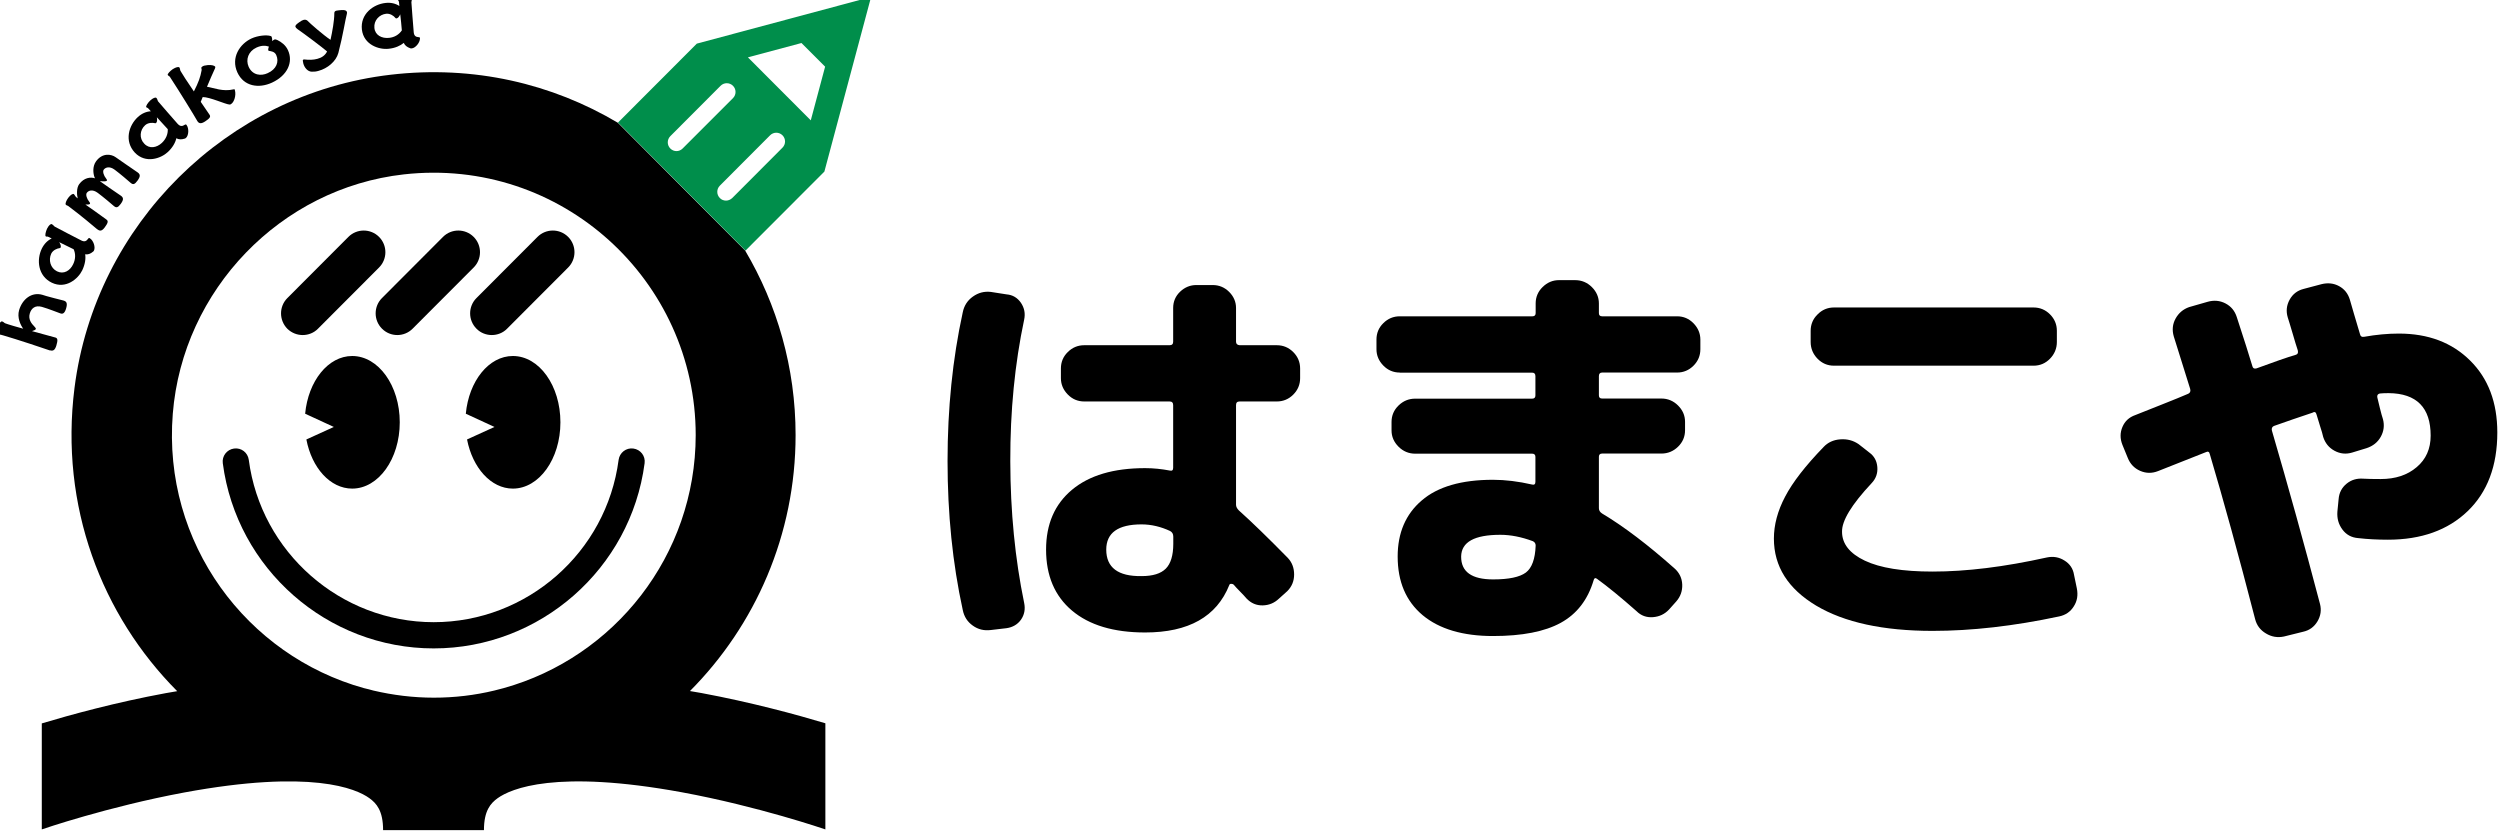 <?xml version="1.0" encoding="utf-8"?>
<!-- Generator: Adobe Illustrator 24.1.0, SVG Export Plug-In . SVG Version: 6.00 Build 0)  -->
<svg version="1.1" id="レイヤー_1" xmlns="http://www.w3.org/2000/svg" xmlns:xlink="http://www.w3.org/1999/xlink" x="0px"
	 y="0px" viewBox="0 0 204 68" style="enable-background:new 0 0 204 68;" xml:space="preserve">
<style type="text/css">
	.st0{fill:#008E4B;}
</style>
<g>
	<path d="M80.85,51.41c-0.55,0.07-1.04-0.05-1.47-0.36c-0.44-0.31-0.71-0.73-0.82-1.28c-0.83-3.8-1.24-7.85-1.24-12.14
		s0.41-8.34,1.24-12.14c0.11-0.55,0.39-0.98,0.83-1.29c0.45-0.32,0.93-0.44,1.46-0.38l1.28,0.2c0.5,0.04,0.89,0.27,1.18,0.69
		c0.28,0.42,0.37,0.87,0.26,1.38c-0.76,3.58-1.14,7.44-1.13,11.55c0.01,4.12,0.39,7.97,1.13,11.55c0.11,0.52,0.02,0.98-0.26,1.38
		c-0.28,0.39-0.68,0.62-1.18,0.69L80.85,51.41z M93.44,51.61c-2.57,0-4.56-0.6-5.97-1.79c-1.41-1.19-2.11-2.85-2.11-4.97
		c0-2.08,0.7-3.7,2.11-4.88c1.41-1.18,3.4-1.77,5.97-1.77c0.68,0,1.35,0.07,2.03,0.2c0.17,0.04,0.26-0.03,0.26-0.23v-5.11
		c0-0.2-0.1-0.3-0.29-0.3h-6.97c-0.52,0-0.97-0.19-1.34-0.57c-0.37-0.38-0.56-0.82-0.56-1.33v-0.79c0-0.52,0.18-0.97,0.56-1.34
		c0.37-0.37,0.82-0.56,1.34-0.56h6.97c0.2,0,0.29-0.1,0.29-0.29v-2.75c0-0.52,0.19-0.97,0.57-1.33c0.38-0.36,0.82-0.54,1.32-0.54
		h1.34c0.52,0,0.97,0.19,1.34,0.56c0.37,0.37,0.56,0.81,0.56,1.31v2.75c0,0.18,0.1,0.27,0.29,0.29h3.04c0.52,0,0.97,0.19,1.34,0.56
		c0.37,0.37,0.56,0.82,0.56,1.34v0.79c0,0.52-0.19,0.97-0.56,1.34c-0.37,0.37-0.82,0.56-1.34,0.56h-3.04c-0.2,0-0.29,0.1-0.29,0.3
		v8.13c0,0.15,0.08,0.31,0.23,0.46c1.05,0.94,2.38,2.23,3.99,3.87c0.35,0.37,0.52,0.82,0.52,1.36c0,0.54-0.19,0.99-0.56,1.36
		l-0.69,0.62c-0.37,0.35-0.81,0.53-1.32,0.54c-0.51,0.01-0.95-0.18-1.32-0.57c-0.11-0.13-0.28-0.32-0.52-0.56
		c-0.24-0.24-0.41-0.43-0.52-0.56c-0.04-0.04-0.11-0.07-0.2-0.07c-0.09,0-0.14,0.03-0.16,0.1C99.28,50.32,96.99,51.61,93.44,51.61z
		 M93.15,42.79c-1.92,0-2.88,0.69-2.88,2.06c0,1.46,0.96,2.19,2.88,2.16c0.92,0,1.57-0.2,1.98-0.61c0.4-0.4,0.61-1.08,0.61-2.02
		v-0.59c0-0.22-0.09-0.37-0.26-0.46C94.73,42.98,93.95,42.79,93.15,42.79z"/>
	<path d="M114.22,30.4c-0.52,0-0.97-0.19-1.34-0.57c-0.37-0.38-0.56-0.82-0.56-1.33v-0.79c0-0.52,0.18-0.97,0.56-1.34
		c0.37-0.37,0.82-0.56,1.34-0.56h10.83c0.17,0,0.26-0.09,0.26-0.26v-0.79c0-0.52,0.19-0.97,0.57-1.34c0.38-0.37,0.82-0.56,1.32-0.56
		h1.34c0.52,0,0.98,0.19,1.36,0.57c0.38,0.38,0.57,0.83,0.57,1.33v0.79c0,0.18,0.09,0.26,0.26,0.26h6.12c0.52,0,0.97,0.19,1.34,0.57
		c0.37,0.38,0.56,0.83,0.56,1.33v0.79c0,0.52-0.19,0.97-0.56,1.34c-0.37,0.37-0.82,0.56-1.34,0.56h-6.12c-0.17,0-0.26,0.1-0.26,0.29
		v1.57c0,0.18,0.09,0.26,0.26,0.26h4.84c0.52,0,0.98,0.19,1.36,0.57c0.38,0.38,0.57,0.82,0.57,1.33v0.69c0,0.52-0.19,0.97-0.57,1.34
		c-0.38,0.37-0.83,0.56-1.36,0.56h-4.84c-0.17,0-0.26,0.09-0.26,0.26v4.2c0,0.18,0.09,0.32,0.26,0.43c1.79,1.07,3.76,2.57,5.92,4.49
		c0.39,0.35,0.6,0.79,0.62,1.31c0.02,0.52-0.14,0.98-0.49,1.38l-0.59,0.66c-0.35,0.37-0.78,0.58-1.31,0.62
		c-0.52,0.04-0.97-0.12-1.34-0.49c-1.29-1.14-2.37-2.02-3.24-2.65c-0.13-0.09-0.22-0.04-0.26,0.13c-0.48,1.6-1.37,2.75-2.68,3.47
		c-1.31,0.72-3.15,1.08-5.53,1.08c-2.46,0-4.38-0.57-5.74-1.7c-1.36-1.14-2.04-2.73-2.04-4.79c0-1.92,0.65-3.45,1.96-4.57
		c1.31-1.13,3.25-1.69,5.82-1.69c1,0,2.07,0.13,3.2,0.39c0.17,0.04,0.26-0.03,0.26-0.23v-2.03c0-0.17-0.09-0.26-0.26-0.26h-9.55
		c-0.52,0-0.98-0.19-1.36-0.57c-0.38-0.38-0.57-0.82-0.57-1.33v-0.69c0-0.52,0.19-0.97,0.57-1.34c0.38-0.37,0.83-0.56,1.36-0.56
		h9.55c0.17,0,0.26-0.09,0.26-0.26V30.7c0-0.2-0.09-0.29-0.26-0.29H114.22z M121.84,47.28c1.29,0,2.17-0.19,2.67-0.56
		c0.49-0.37,0.76-1.1,0.8-2.2c0-0.17-0.08-0.29-0.23-0.36c-0.94-0.35-1.82-0.52-2.65-0.52c-2.12,0-3.18,0.59-3.2,1.77
		C119.22,46.66,120.09,47.28,121.84,47.28z"/>
	<path d="M157.7,51.48c-4.03,0-7.2-0.69-9.5-2.06c-2.3-1.38-3.45-3.2-3.45-5.47c0-1.11,0.3-2.26,0.92-3.43
		c0.61-1.17,1.66-2.52,3.14-4.05c0.35-0.37,0.8-0.58,1.36-0.62c0.56-0.04,1.05,0.09,1.49,0.39l0.88,0.69
		c0.39,0.28,0.61,0.68,0.65,1.18c0.04,0.5-0.11,0.94-0.46,1.31c-1.64,1.75-2.44,3.07-2.42,3.97c0,0.98,0.62,1.77,1.86,2.36
		s3.08,0.89,5.53,0.89c2.75,0,5.85-0.38,9.32-1.15c0.52-0.11,1-0.03,1.44,0.25c0.44,0.27,0.7,0.66,0.78,1.16l0.23,1.11
		c0.11,0.55,0.03,1.04-0.25,1.47c-0.27,0.44-0.67,0.71-1.19,0.82C164.32,51.09,160.88,51.48,157.7,51.48z M149.65,25.09h16.29
		c0.52,0,0.97,0.19,1.34,0.56c0.37,0.37,0.56,0.82,0.56,1.34v0.92c0,0.52-0.19,0.98-0.56,1.36c-0.37,0.38-0.82,0.57-1.34,0.57
		h-16.29c-0.52,0-0.97-0.19-1.34-0.57c-0.37-0.38-0.56-0.84-0.56-1.36V27c0-0.52,0.18-0.97,0.56-1.34
		C148.68,25.28,149.13,25.09,149.65,25.09z"/>
	<path d="M173.62,37.35l-0.43-1.05c-0.2-0.5-0.2-0.99,0-1.46c0.2-0.47,0.54-0.79,1.05-0.97c0.5-0.2,1.23-0.49,2.19-0.87
		c0.96-0.38,1.67-0.67,2.13-0.87c0.15-0.07,0.21-0.2,0.16-0.39c-0.5-1.62-0.95-3.05-1.34-4.29c-0.15-0.52-0.1-1.01,0.15-1.46
		c0.25-0.45,0.62-0.76,1.1-0.93l1.5-0.43c0.52-0.15,1.01-0.11,1.47,0.13c0.46,0.24,0.76,0.61,0.92,1.11
		c0.59,1.79,1.01,3.14,1.28,4.03c0.04,0.15,0.15,0.21,0.33,0.16c1.42-0.52,2.49-0.9,3.21-1.11c0.15-0.04,0.21-0.16,0.16-0.36
		c-0.11-0.33-0.26-0.81-0.44-1.44c-0.19-0.63-0.31-1.05-0.38-1.25c-0.15-0.5-0.1-0.98,0.15-1.44c0.25-0.46,0.63-0.75,1.13-0.88
		l1.47-0.39c0.52-0.13,1-0.08,1.44,0.16c0.44,0.24,0.73,0.61,0.88,1.11c0.17,0.61,0.45,1.54,0.82,2.79c0.04,0.2,0.16,0.27,0.36,0.23
		c0.96-0.17,1.9-0.26,2.81-0.26c2.4,0,4.34,0.73,5.82,2.2c1.48,1.46,2.22,3.42,2.22,5.87c0,2.73-0.81,4.87-2.42,6.42
		c-1.61,1.55-3.78,2.33-6.51,2.33c-0.83,0-1.64-0.04-2.42-0.13c-0.55-0.04-0.98-0.28-1.29-0.7c-0.32-0.43-0.45-0.91-0.41-1.46
		l0.1-1.02c0.04-0.52,0.26-0.94,0.65-1.26c0.39-0.32,0.85-0.45,1.37-0.41c0.33,0.02,0.8,0.03,1.41,0.03c1.2,0,2.18-0.32,2.94-0.97
		c0.76-0.64,1.14-1.5,1.14-2.57c0-2.29-1.14-3.45-3.43-3.47c-0.28,0-0.52,0.01-0.72,0.03c-0.17,0.04-0.24,0.15-0.2,0.33
		c0.04,0.18,0.11,0.46,0.21,0.87c0.1,0.4,0.18,0.7,0.25,0.9c0.13,0.5,0.07,0.98-0.18,1.43c-0.25,0.45-0.64,0.76-1.16,0.93
		l-1.18,0.36c-0.5,0.15-0.98,0.1-1.44-0.15c-0.46-0.25-0.76-0.63-0.92-1.13c-0.04-0.2-0.13-0.5-0.26-0.9
		c-0.13-0.4-0.22-0.71-0.28-0.92c-0.05-0.21-0.17-0.26-0.34-0.15c-1.11,0.37-2.16,0.73-3.14,1.08c-0.15,0.07-0.21,0.2-0.16,0.39
		c1.31,4.48,2.62,9.19,3.92,14.13c0.13,0.5,0.06,0.98-0.21,1.43c-0.27,0.45-0.66,0.73-1.16,0.84l-1.57,0.39
		c-0.52,0.11-1.01,0.03-1.47-0.25c-0.46-0.27-0.75-0.66-0.88-1.16c-1.37-5.31-2.61-9.8-3.7-13.47c-0.04-0.2-0.15-0.25-0.33-0.16
		c-1.33,0.52-2.63,1.04-3.89,1.54c-0.5,0.2-0.99,0.19-1.47-0.02C174.16,38.21,173.82,37.86,173.62,37.35z"/>
</g>
<g>
	<path d="M50.42,10.02C45.08,6.84,38.66,5.3,31.86,6.1C18.53,7.66,7.77,18.31,6.08,31.65C4.86,41.3,8.3,50.21,14.46,56.4
		c-0.31,0.05-0.61,0.1-0.93,0.16c-4.07,0.75-7.76,1.76-10.12,2.47v8.65c0.05-0.02,5.38-1.85,11.61-3.01
		c10.38-1.92,14.04-0.32,15.12,0.46c0.58,0.42,1.12,1.02,1.12,2.61h8.23c0-1.59,0.54-2.19,1.12-2.61c1.08-0.77,4.72-2.37,15.03-0.48
		c6.24,1.15,11.65,3.01,11.71,3.03v-8.66c-2.36-0.71-6.04-1.71-10.12-2.47c-0.31-0.06-0.62-0.11-0.93-0.16
		c5.33-5.36,8.62-12.75,8.62-20.89c0-5.5-1.51-10.65-4.12-15.06 M41.1,56.15c-0.26,0.06-0.52,0.13-0.77,0.2
		c-1.58,0.38-3.23,0.58-4.93,0.58c-1.7,0-3.35-0.21-4.93-0.58c-0.25-0.07-0.51-0.14-0.78-0.2c-9.55-2.66-16.44-11.81-15.59-22.39
		c0.81-10.11,8.8-18.4,18.85-19.53c12.87-1.44,23.82,8.66,23.82,21.28C56.76,45.34,50.12,53.64,41.1,56.15z"/>
	<path d="M38.88,26.82c0.34,0.35,0.8,0.52,1.25,0.52c0.45,0,0.91-0.17,1.25-0.52l4.98-4.99c0.69-0.69,0.69-1.81,0-2.5
		c-0.69-0.69-1.81-0.69-2.5,0l-4.98,4.99C38.19,25.01,38.19,26.13,38.88,26.82z"/>
	<path d="M31.17,26.82c0.35,0.35,0.8,0.52,1.25,0.52c0.45,0,0.9-0.17,1.25-0.52l4.98-4.99c0.69-0.69,0.69-1.81,0-2.5
		c-0.69-0.69-1.81-0.69-2.5,0l-4.98,4.99C30.48,25.01,30.48,26.13,31.17,26.82z"/>
	<path d="M24.7,27.34c0.45,0,0.91-0.17,1.25-0.52l4.98-4.99c0.69-0.69,0.69-1.81,0-2.5c-0.69-0.69-1.81-0.69-2.5,0l-4.98,4.99
		c-0.69,0.69-0.69,1.81,0,2.51C23.8,27.17,24.25,27.34,24.7,27.34z"/>
	<path d="M28.74,39.87c2.14,0,3.88-2.42,3.88-5.41c0-2.99-1.74-5.41-3.88-5.41c-1.97,0-3.59,2.05-3.84,4.71l2.34,1.08L25,35.86
		C25.44,38.17,26.94,39.87,28.74,39.87z"/>
	<path d="M41.85,39.87c2.14,0,3.88-2.42,3.88-5.41c0-2.99-1.73-5.41-3.88-5.41c-1.97,0-3.59,2.05-3.84,4.71l2.34,1.08l-2.24,1.02
		C38.56,38.17,40.06,39.87,41.85,39.87z"/>
	<path d="M51.68,36.6c-0.59-0.08-1.12,0.34-1.2,0.92C49.49,45.08,43,50.77,35.39,50.77c-7.61,0-14.1-5.7-15.09-13.25
		c-0.08-0.59-0.61-1-1.2-0.92c-0.59,0.08-1,0.62-0.92,1.2c1.13,8.62,8.53,15.11,17.21,15.11c8.68,0,16.08-6.5,17.21-15.11
		C52.68,37.21,52.27,36.68,51.68,36.6z"/>
	<path d="M4.1,28.59c0.24,0.07,0.39-0.03,0.5-0.4c0.12-0.41,0.12-0.59-0.08-0.65l-0.01,0c-0.5-0.14-1.21-0.33-1.9-0.52
		c0.19-0.06,0.29-0.11,0.31-0.17c0.02-0.05-0.02-0.11-0.11-0.2c-0.25-0.25-0.52-0.6-0.38-1.07c0.12-0.41,0.43-0.7,0.99-0.54
		l0.03,0.01c0.52,0.15,1.24,0.44,1.47,0.52c0.01,0,0.02,0,0.03,0.01c0.19,0.06,0.34-0.04,0.45-0.43c0.11-0.39,0.04-0.55-0.2-0.62
		c-0.01,0-0.02-0.01-0.03-0.01c-0.55-0.14-1-0.25-1.38-0.36c-0.1-0.03-0.2-0.07-0.29-0.09l-0.03-0.01
		c-0.88-0.26-1.64,0.34-1.91,1.24c-0.18,0.61,0.11,1.21,0.33,1.52c-0.28-0.08-0.56-0.15-0.78-0.22c-0.33-0.1-0.57-0.17-0.69-0.22
		c-0.08-0.03-0.13-0.12-0.24-0.15c-0.01,0-0.01,0-0.01,0c-0.1-0.03-0.24,0.14-0.33,0.45c-0.07,0.25-0.09,0.6,0,0.63
		c0.09,0.03,0.1-0.02,0.21,0c0.06,0.02,0.13,0.04,0.22,0.06c0.98,0.28,3.52,1.12,3.78,1.22C4.07,28.59,4.09,28.59,4.1,28.59z"/>
	<path d="M4.23,23.07c1.15,0.55,2.15-0.33,2.48-1.01c0.23-0.48,0.3-0.95,0.24-1.31c0.21,0.04,0.43-0.03,0.65-0.22
		c0.03-0.03,0.06-0.05,0.07-0.09c0.13-0.27-0.04-0.81-0.33-0.99c-0.01-0.01-0.02-0.02-0.03-0.02c-0.04-0.02-0.07-0.02-0.1,0.03
		c-0.17,0.24-0.32,0.29-0.58,0.16c-0.45-0.22-1.96-1.02-2.17-1.13c-0.07-0.05-0.12-0.14-0.22-0.19c0,0,0,0-0.01-0.01
		c-0.09-0.04-0.25,0.09-0.39,0.37c-0.11,0.24-0.19,0.58-0.1,0.63c0.08,0.04,0.1-0.01,0.19,0.03l0.02,0.01l0.27,0.13
		c-0.33,0.15-0.62,0.44-0.81,0.83C2.97,21.2,3.09,22.52,4.23,23.07z M4.18,20.7c0.14-0.29,0.48-0.43,0.68-0.45
		c0.05,0,0.07-0.02,0.09-0.06c0.04-0.09,0-0.26-0.12-0.43c0.39,0.19,0.82,0.4,1.18,0.58c0.17,0.37,0.16,0.81-0.04,1.22
		c-0.25,0.53-0.77,0.85-1.32,0.58C4.11,21.87,3.94,21.22,4.18,20.7z"/>
	<path d="M5.58,16.82l0.17,0.13c0.7,0.52,1.96,1.56,2.16,1.74l0.06,0.04c0.19,0.14,0.35,0.13,0.58-0.18
		c0.25-0.34,0.31-0.51,0.14-0.63l-0.01-0.01c-0.59-0.44-1.22-0.87-1.71-1.22c0.2,0.01,0.34,0,0.37-0.06
		c0.02-0.03,0.01-0.09-0.06-0.17c-0.2-0.24-0.3-0.58-0.2-0.72c0.14-0.2,0.47-0.32,0.9,0c0.43,0.32,1.12,0.9,1.31,1.07
		c0.02,0.01,0.03,0.02,0.04,0.03c0.16,0.12,0.29,0.11,0.52-0.2c0.24-0.33,0.24-0.5,0.03-0.66c0,0-0.02-0.01-0.03-0.02
		c-0.56-0.38-1.3-0.89-1.69-1.17l0-0.01c0.31,0.03,0.51,0.03,0.56-0.04c0.03-0.03,0.01-0.09-0.06-0.17c-0.2-0.24-0.3-0.58-0.2-0.72
		c0.14-0.19,0.47-0.32,0.9,0c0.43,0.32,1.12,0.91,1.3,1.07c0.02,0.01,0.03,0.02,0.04,0.03c0.16,0.12,0.29,0.11,0.52-0.21
		c0.24-0.33,0.24-0.5,0.03-0.66c-0.01,0-0.02-0.01-0.03-0.02c-0.6-0.42-1.41-0.96-1.78-1.23c-0.36-0.26-1.08-0.38-1.6,0.33
		c-0.32,0.44-0.23,1.02-0.13,1.3c0.02,0.04,0.03,0.06,0.05,0.09c-0.38-0.12-0.9-0.06-1.3,0.48c-0.22,0.3-0.2,0.84-0.12,1.16
		c-0.05-0.04-0.09-0.08-0.13-0.11c-0.07-0.06-0.1-0.16-0.17-0.23l-0.01-0.01c-0.08-0.06-0.27,0.05-0.46,0.3
		c-0.16,0.21-0.27,0.5-0.2,0.56C5.47,16.8,5.49,16.75,5.58,16.82z"/>
	<path d="M13.69,12.41c0.39-0.36,0.62-0.77,0.7-1.13c0.19,0.11,0.41,0.12,0.69,0.03c0.03-0.01,0.07-0.03,0.1-0.06
		c0.22-0.2,0.25-0.77,0.05-1.04c-0.01-0.01-0.01-0.02-0.02-0.03c-0.03-0.03-0.06-0.04-0.11-0.01c-0.24,0.16-0.4,0.15-0.6-0.06
		c-0.34-0.37-1.45-1.67-1.61-1.85C12.85,8.18,12.84,8.08,12.77,8C12.77,8,12.77,8,12.76,7.99c-0.07-0.07-0.27,0-0.5,0.21
		c-0.19,0.18-0.39,0.47-0.32,0.55c0.06,0.06,0.09,0.02,0.16,0.1l0.01,0.01l0.2,0.22c-0.36,0.02-0.73,0.17-1.06,0.47
		c-0.75,0.69-1.12,1.96-0.25,2.9C11.88,13.38,13.13,12.93,13.69,12.41z M11.84,10.22c0.24-0.22,0.61-0.22,0.8-0.17
		c0.04,0.02,0.08,0,0.11-0.03c0.07-0.07,0.09-0.24,0.05-0.45c0.29,0.32,0.62,0.67,0.89,0.97c0.02,0.41-0.15,0.81-0.48,1.12
		c-0.43,0.4-1.03,0.51-1.44,0.06C11.34,11.28,11.41,10.61,11.84,10.22z"/>
	<path d="M13.86,6.27c0.04,0.06,0.08,0.12,0.13,0.2c0.57,0.86,1.96,3.12,2.09,3.37l0.03,0.05c0.13,0.2,0.31,0.23,0.64,0.01
		c0.36-0.24,0.47-0.37,0.34-0.55c-0.2-0.28-0.45-0.65-0.71-1.04c0.05-0.11,0.1-0.24,0.16-0.39c0.59,0,1.86,0.59,2.18,0.61
		c0.05,0.01,0.11-0.01,0.15-0.05c0.24-0.16,0.41-0.7,0.3-1.11c-0.01-0.03-0.01-0.06-0.02-0.07c-0.01-0.02-0.03-0.02-0.09-0.01
		c-0.87,0.21-1.6-0.12-2.17-0.21c0.24-0.57,0.48-1.13,0.6-1.38c0.04-0.08,0.07-0.14,0.08-0.22c0-0.01,0-0.03-0.01-0.04
		c-0.05-0.08-0.28-0.16-0.6-0.13c-0.23,0.02-0.38,0.06-0.45,0.12c-0.05,0.03-0.08,0.07-0.08,0.09c-0.01,0.08,0.04,0.12,0.02,0.22
		c-0.1,0.55-0.25,0.98-0.63,1.72c-0.25-0.38-0.5-0.74-0.69-1.03c-0.19-0.29-0.34-0.53-0.4-0.64c-0.04-0.07-0.03-0.17-0.08-0.27
		l-0.01-0.01c-0.06-0.08-0.27-0.04-0.54,0.13c-0.22,0.15-0.46,0.4-0.41,0.48C13.75,6.21,13.79,6.18,13.86,6.27z"/>
	<path d="M22.2,6.74c1.27-0.59,1.74-1.68,1.3-2.64c-0.19-0.42-0.54-0.67-0.86-0.83c-0.1-0.05-0.18-0.07-0.26-0.04
		c-0.05,0.02-0.1,0.06-0.16,0.13c-0.01-0.17-0.02-0.29-0.05-0.35c-0.02-0.04-0.04-0.06-0.08-0.07c-0.34-0.11-1.05-0.04-1.57,0.2
		c-0.95,0.44-1.7,1.56-1.15,2.77C19.9,7.06,21.12,7.24,22.2,6.74z M20.93,3.88c0.42-0.19,0.74-0.17,1.01-0.08
		c-0.05,0.13-0.07,0.26-0.04,0.32c0.01,0.01,0.02,0.03,0.04,0.03c0.17,0.03,0.47,0.05,0.6,0.34c0.25,0.55,0.02,1.16-0.7,1.48
		c-0.54,0.25-1.23,0.18-1.55-0.52C20.03,4.86,20.26,4.19,20.93,3.88z"/>
	<path d="M24.28,2.38c0.58,0.4,1.98,1.45,2.41,1.82c-0.16,0.32-0.44,0.51-0.79,0.6c-0.32,0.09-0.69,0.1-1.07,0.05
		c-0.02,0-0.03,0-0.05,0c-0.04,0.01-0.08,0.05-0.07,0.11c0.01,0.07,0.02,0.15,0.04,0.22c0.09,0.34,0.35,0.65,0.67,0.67
		c0.19,0.01,0.39-0.01,0.58-0.07c0.71-0.19,1.42-0.76,1.61-1.46c0.37-1.41,0.57-2.74,0.69-3.17c0.02-0.07,0.02-0.12,0.01-0.17
		c-0.03-0.12-0.17-0.18-0.44-0.16c-0.19,0.02-0.33,0.03-0.42,0.05c-0.12,0.03-0.17,0.09-0.17,0.21c0,0.62-0.16,1.48-0.31,2.17
		c-0.55-0.36-1.7-1.36-1.89-1.57C25,1.62,24.91,1.59,24.78,1.62c-0.09,0.02-0.2,0.08-0.34,0.18c-0.21,0.15-0.37,0.26-0.33,0.39
		C24.13,2.25,24.18,2.31,24.28,2.38z"/>
	<path d="M31.71,3.98c0.53-0.05,0.96-0.25,1.24-0.48c0.08,0.2,0.25,0.34,0.53,0.44c0.04,0.01,0.08,0.02,0.12,0.01
		c0.3-0.03,0.66-0.46,0.67-0.8c0-0.01,0-0.03,0-0.04c0-0.04-0.02-0.07-0.07-0.07c-0.29-0.02-0.41-0.12-0.44-0.41
		c-0.05-0.5-0.17-2.21-0.19-2.45c0-0.09,0.05-0.17,0.04-0.28c0-0.01,0-0.01,0-0.01c-0.01-0.1-0.21-0.17-0.52-0.14
		C32.81-0.22,32.48-0.1,32.49,0c0.01,0.09,0.06,0.08,0.07,0.18l0,0.02l0.03,0.29c-0.3-0.2-0.69-0.3-1.13-0.25
		c-1.01,0.11-2.07,0.91-1.93,2.17C29.68,3.67,30.95,4.07,31.71,3.98z M31.52,1.12c0.32-0.03,0.62,0.18,0.74,0.34
		c0.03,0.04,0.06,0.05,0.1,0.04c0.1-0.01,0.22-0.14,0.3-0.33c0.05,0.43,0.1,0.91,0.13,1.31c-0.23,0.34-0.6,0.57-1.05,0.61
		c-0.58,0.06-1.13-0.21-1.19-0.81C30.49,1.67,30.95,1.18,31.52,1.12z"/>
</g>
<path class="st0" d="M60.83,20.45l6.44-6.45l3.81-14.25L56.86,3.56l-6.43,6.44 M65.4,3.51l1.93,1.93l-1.17,4.38l-5.13-5.14
	L65.4,3.51z M55.7,12.12c-0.14,0.14-0.32,0.21-0.5,0.21c-0.18,0-0.36-0.07-0.5-0.21c-0.28-0.28-0.28-0.73,0-1.01L58.8,7
	c0.28-0.28,0.73-0.28,1.01,0c0.28,0.28,0.28,0.73,0,1.01L55.7,12.12z M59.24,16.37c-0.18,0-0.37-0.07-0.5-0.21
	c-0.28-0.28-0.28-0.73,0-1.01l4.1-4.11c0.28-0.28,0.73-0.28,1.01,0c0.28,0.28,0.28,0.73,0,1.01l-4.1,4.11
	C59.6,16.3,59.42,16.37,59.24,16.37z"/>
</svg>
